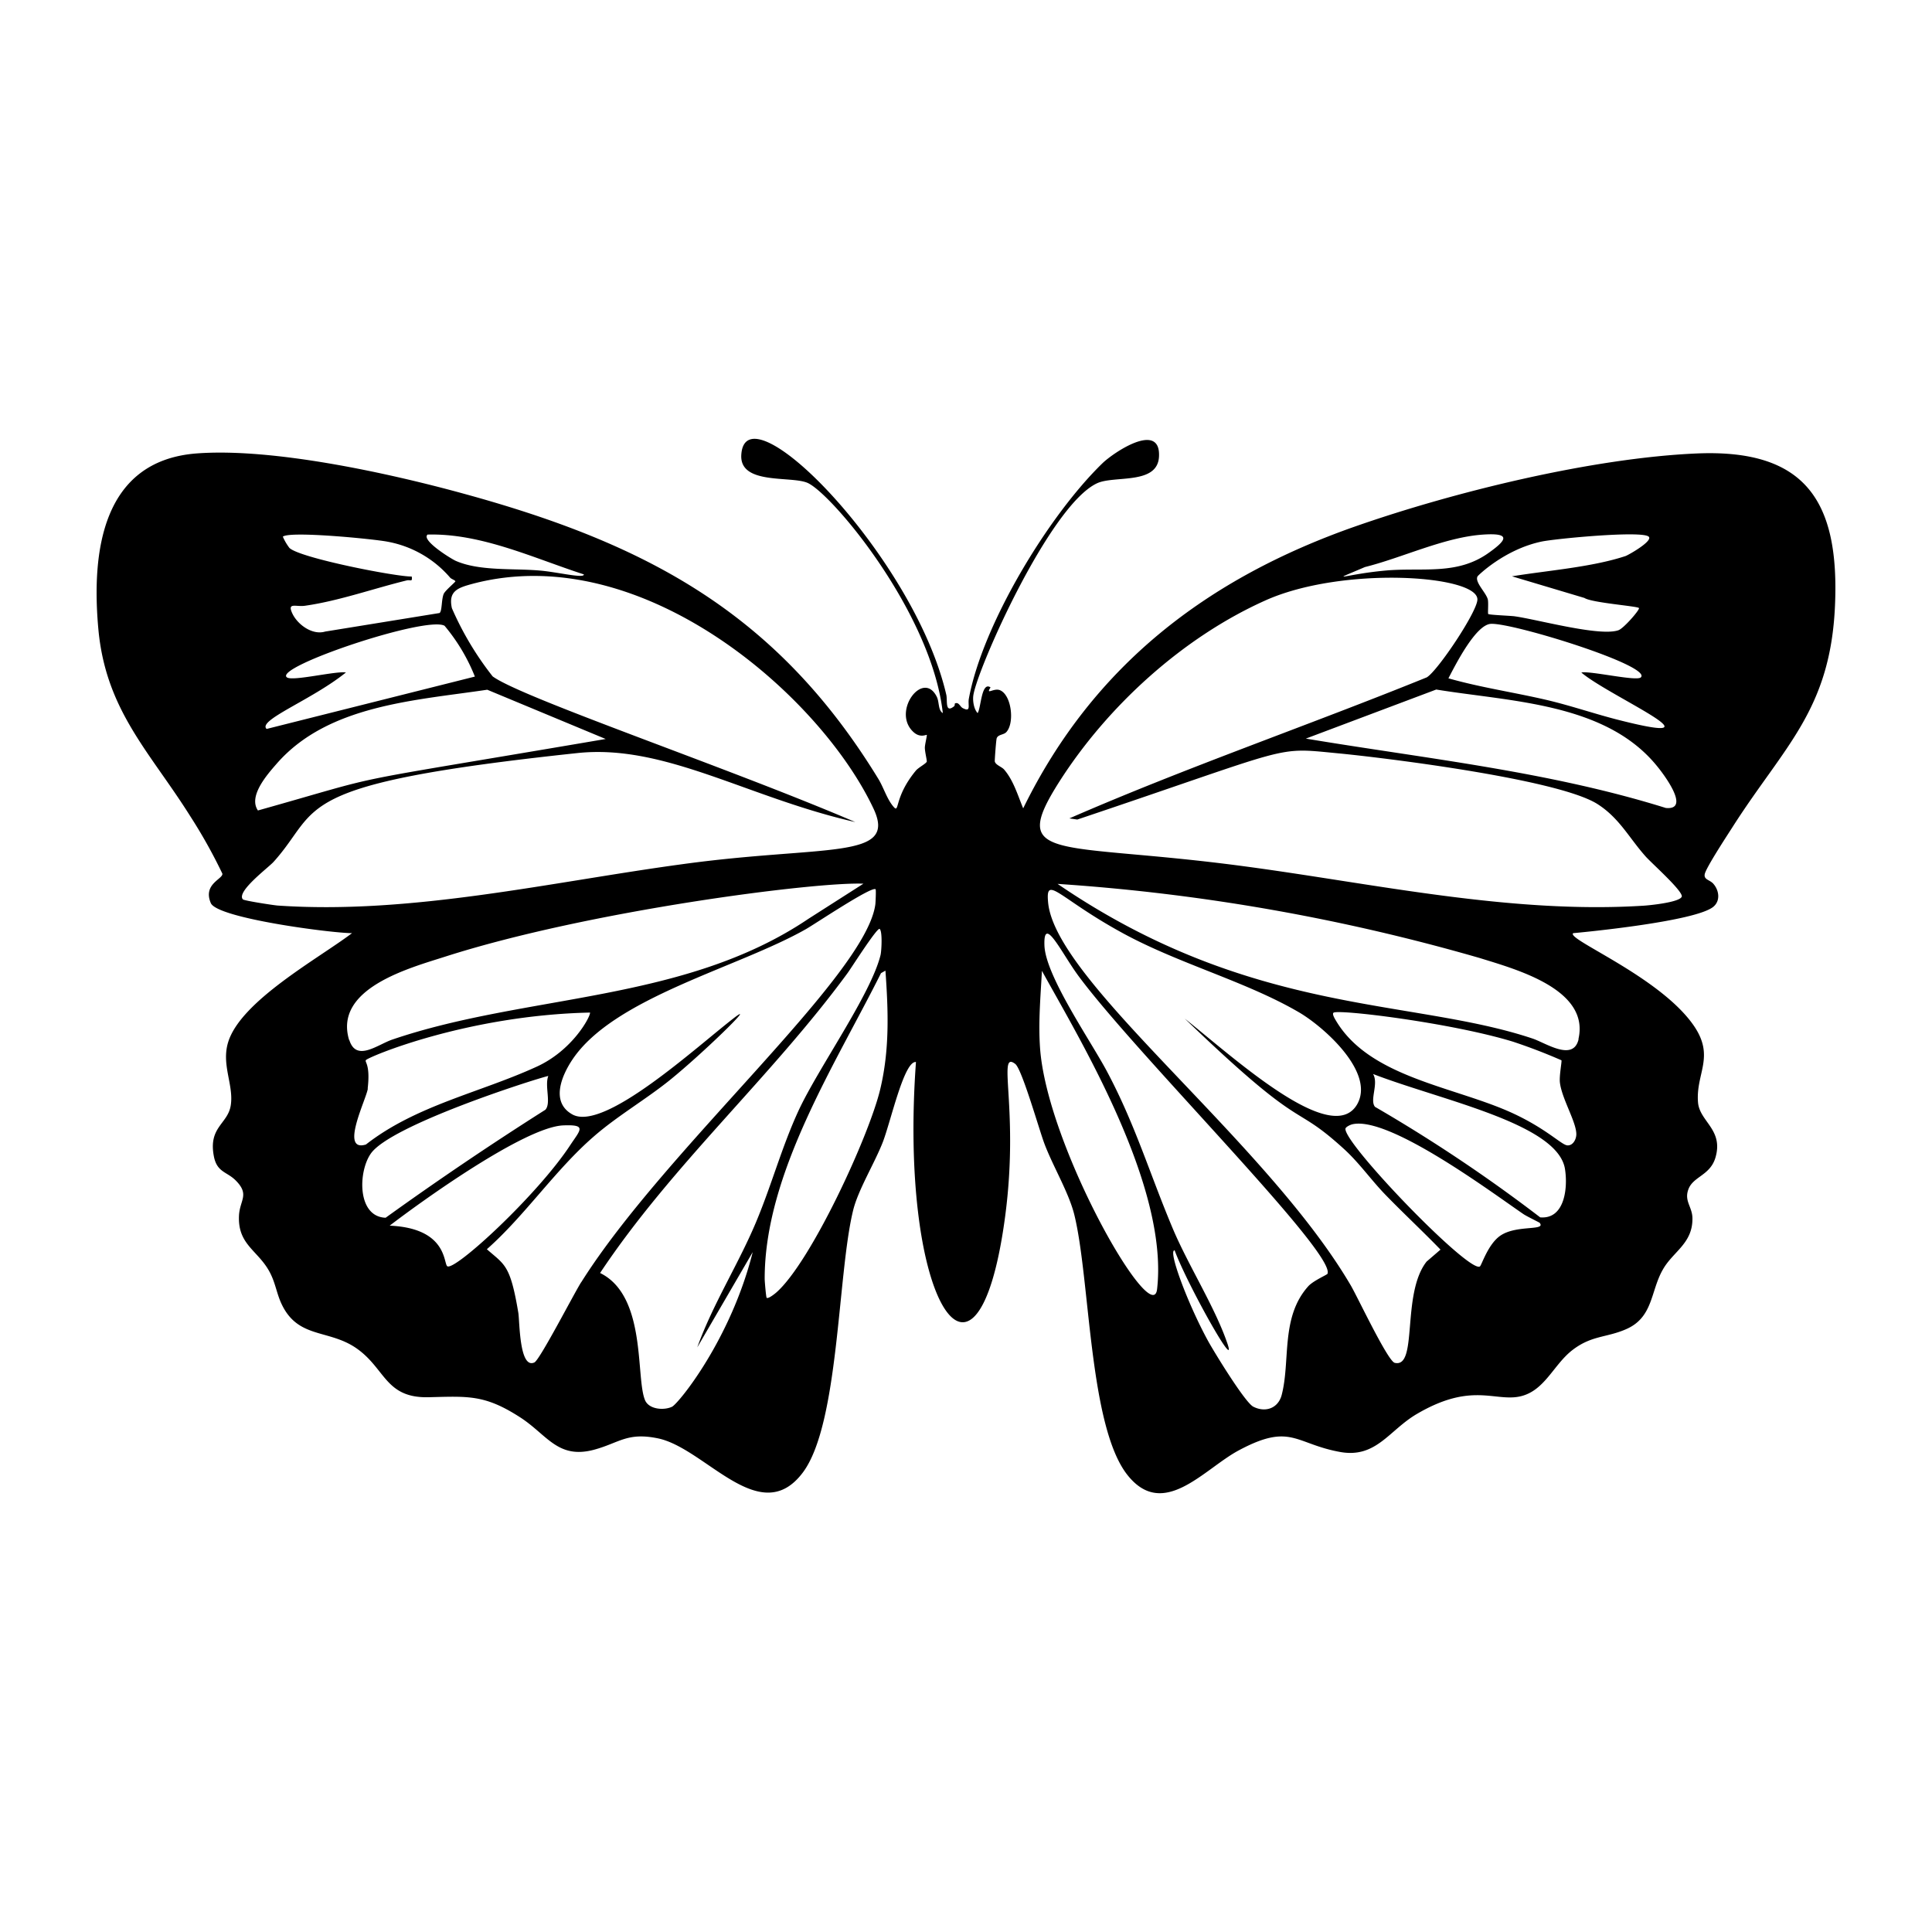 <svg xmlns="http://www.w3.org/2000/svg" viewBox="0 0 1000 1000"><path d="M878.5 234.7c-54.1 2.3-125.6 19.8-176.8 37.7-76.6 26.8-135.9 72-172.1 146-2.8-6.7-5-14.4-9.8-20-1.2-1.5-4.5-2.4-4.9-4.3-.1-.5.7-11.4 1-12 .7-2 3.7-1.7 5-3.2 4.3-4.7 2.7-19-3.2-21.6-3.2-1.5-7.7 2.8-5-1.5-4.8-3.3-4.9 10.9-6.7 13.3-2-2.2-2.6-6.5-2.2-9.2 2-13.6 39.3-98 63.9-109.7 8.9-4.3 31.6 1 32.2-14 .8-18.3-23.4-2.1-29.3 3.6-28 27.2-62 83.4-69.1 121.7-.7 3.3 1.4 7.4-3.2 5-1.4-.7-2-3.3-4-2.4-.2 0 0 1.2-.5 1.5-4.8 3.8-3.3-3.1-4-6-16.5-71.3-103.7-160-106.1-124.3-1.1 15.8 25.5 10.9 34.2 14.6 12.4 5.3 64.3 67 70.1 119.2-2.6-1.6-1.7-5.8-3.2-8.6-7.1-13.9-23.3 7.8-12.1 18.3 3.6 3.4 6.8 1.3 7 1.6s-1 5-1 6.6c0 2.1 1.1 6.4 1 7.2-.3 1-4.2 3-5.6 4.6-12 14.5-8.1 23.2-12 18.3-3.2-4-4.8-9.6-7.5-14-52.5-85.8-119.7-121.6-214.7-147.6-38.6-10.6-98.7-23.8-138.2-20.8-49 3.8-54.4 51.2-50.8 90.8 3.8 42.2 26.7 63.7 47.6 97a271 271 0 0 1 16.6 29.7c.4 2.8-10.2 5.3-6 15.2 3.2 7.9 62.7 15.6 73.1 15.6-17.3 13.1-57.5 35-64.1 56.4-3.6 11.6 2.8 21.9 1.4 32.3-1.3 10.2-12 11.4-8.7 27.3 1.7 7.7 6.5 7.5 10.9 11.7 7.8 7.6 2.4 10.3 2 18.5-.7 14.6 9.1 17.7 15.2 28 3.5 5.9 4 11.3 6.5 17 8.3 18.7 24 13.7 38.4 23.2 15.8 10.5 15.2 26.3 38 25.8 20.5-.5 29-1.4 47.1 10.2 14.2 9 19.6 22 38.5 17 13-3.5 17.1-9.1 32.7-6 24.8 4.7 53.2 47.5 75.5 17.7 18.7-25.1 17.9-102.3 25.9-135.3 2.5-10.7 11.2-24.7 15.5-35.8 4.3-11.4 11-42 17.1-41.3-8.7 120.1 28.8 182 44.4 91.5 10.8-62.8-3.3-98.4 7-90.5 3.5 2.7 12.5 34.5 15.1 41.3 4.4 11.7 12.7 25.4 15.5 36.9 8.2 33.5 7.5 109.4 27.5 134.6 18.6 23.4 39.6-3.2 57.6-12.8 27.1-14.5 29-3.3 52.8.9 18.4 3.1 25-11.3 39.3-19.7 26.4-15.5 38.4-7.6 50.8-8.7 14.9-1.4 19.3-16.4 29.9-24.5 9.8-7.5 17.4-6.3 27.4-10.6 14.4-6.1 12.8-19.7 19.3-31 5.3-9.4 15.6-13.5 15.3-26.8-.2-5.7-4.2-8.6-2.2-14.4 2.3-7 11.3-7.3 14.1-16.7 4.3-14.5-8.1-18.6-9-28.5-1.3-15.3 9.2-23.8-2.6-40.4-17.8-25.1-66-44.3-62-47.3.1 0 64.1-5.8 72.8-13.9 3.5-3.2 2.6-8.5-.4-11.8-1.9-2-5-2-4.3-5 1-3.8 11.8-20.2 14.6-24.6 26.6-41.6 50.5-60.3 52.8-114.5 2.3-53.7-15.2-80.8-71.3-78.5m-657.3 42c27.8-.8 55 12.2 81 20.6.3 2.3-14-1.3-23-2-13.6-1.2-31 .4-43.3-5-2.3-1-17.7-10.5-14.7-13.5m-74.9 1.1c2.5-3.3 47.5 1.1 54.4 2.5A56 56 0 0 1 233 299c.6.7 2.6 1.3 2.7 1.9 0 .4-5 4.5-6 6.4-1.3 3-.8 9-2.2 10l-59.2 9.6c-6.6 2-14.3-3.6-17-9.4-2.8-6 2-3.2 6.8-4 17.4-2.5 35.3-8.9 52.5-13.1 1.8-.4 3 1 2.5-2-7.8.2-58-9.6-63.3-14.8a28 28 0 0 1-3.4-5.8m32.8 70.3c-5-1-27.8 4.7-30.7 2.5-7.1-5.3 72.2-32 81.6-26.7a96 96 0 0 1 15.7 26.3L138 377.3c-4.9-4.5 23.4-15 41-29.2m-35.8 47.2c26.5-30.4 71.5-32.7 109-38.3l61.3 25.5c-146.8 25-107.4 16.6-180 37-5.1-7.4 4.8-18.6 9.7-24.2m.4 73.4c-2.3-.2-17.3-2.5-17.9-3.2-3.5-4 13.2-16.4 15.9-19.4 25.5-28.3 6.2-40.2 157.1-56.3 45.3-4.9 88.1 23 144 35.7-65.8-28.2-172.6-64.3-187.7-75.4a160 160 0 0 1-21.1-35.3c-2-9 3.2-10.6 11-12.7 87.8-23 180 58.3 207.3 116.6 12.4 26.6-25.5 18.5-99 28.6-68 9.2-140.4 26.2-209.6 21.4m37.1 69.6c-8.1-26.8 31.5-37.3 49.9-43.2 74.3-23.8 192-38.8 216.3-37.7l-28.5 18.2C354 519 272.5 514.4 203 538.1c-7.6 2.6-18.6 11.7-22.2.2m9.5 25.2c1.5-12.8-1.7-13.7-.9-14.8 1.4-1.7 52.3-23.2 116-24.6.3 2-9 19.6-27.8 28.1-29.3 13.4-62.2 19.9-88.2 40.2-13.8 4.2.3-23.6 1-29M192 597c10.4-14.6 82.9-37.9 91.8-40.1-2 5.2 1.6 14-1.5 17.5a1693 1693 0 0 0-82.7 55.9c-14.8-.5-14.3-23.9-7.6-33.3m39.5 58.4c-2-1.5 0-19.7-29.8-21 16-12.3 69.7-51 89.8-51.9 12.3-.5 9 2.2 3.8 10-17 26-60 65.6-63.8 62.9m69.3 8.3c-3.8 6-21.4 40.2-24.2 41.5-7.8 3.6-7.6-21-8.3-25.6-4.2-25.1-7-24.8-16.3-33 19.8-17.5 35.5-41.2 55.4-58.4 12-10.5 27-19.2 39.5-29.3 17-13.8 45-41.1 33.4-32.3-19.2 14.7-67.6 59.5-84.1 50.2-11.4-6.4-5.4-20.2.1-28.4C317.8 516.3 381.7 501 417 481c4-2.2 34.4-22.6 36.2-20.7.3.3 0 6.4-.1 7.6-4.6 37.2-108.7 126.6-152.2 195.7m88.7-15.5c-11.3 45-38.1 78-41.7 80-4.1 2-11.9 1.5-14-3.3-5-11.6 1-54-23.3-65.9 37.1-55.8 88.6-101.4 128-155.1 1.6-2.1 15.4-23.9 16.7-23 1.5 1.2 1 11 .5 13.4-5 20.5-32.2 58.5-42.5 80.7-8.4 18.2-13.6 37.3-21.2 55.8-9.2 22.6-22.9 43.6-31.2 66.7zm66-84.3c-5.7 24-35.8 89.4-53.8 105.2-.8.7-4.3 3.5-5 2.7-.3-.4-1-8.5-1-9.7-.1-54.6 36.7-111.2 60.2-158.3l2.3-1.3c1.5 21 2.2 40.9-2.7 61.4m406.6-145.6c-60.5-18.9-123.9-25.5-186.3-35.9l67.5-25.4c38.5 6.3 87.4 6.9 114 39.3 3.6 4.3 18 23.3 4.8 22M838 372.7c-12.3-3.1-24.4-7.3-37-10.3-17-4-34.4-6.5-51.3-11.3 3.6-6.9 14.2-28 22.1-28.2 11.6-.5 83.5 21.8 77.5 27.7-2.1 2.2-26.2-3.5-30.8-2.5 14.3 12.2 76.3 39 19.5 24.6m-40-92.4c7.2-1.5 52.1-5.8 55.4-2.5 2.2 2.2-10 9.2-12 10-17.5 5.8-40.6 7.5-58.8 10.5l37.5 11.2c3.8 2.5 27.2 4.2 28.2 5.2.7.7-7.9 10.6-10.6 11.5-9.6 3.4-41.6-5.5-53.7-7.2-2-.3-13.2-.7-13.7-1.2-.3-.3.2-5.6-.2-7.5-.9-3.6-7-9.1-5.3-12 .1-.3 14-14 33.2-18m-91.5 13.2c19.3-4.8 41.3-15.5 61.2-16.8 14.9-1 12 3 2.5 9.7-16 11.2-33.2 7.4-51.7 8.8-22.7 1.9-32.3 7-12-1.7M598.9 667.3c-2.5 21-57.3-74.5-60.6-125.3-.9-13.1.3-26.4 1-39.5 19 34.6 65.8 111.2 59.6 164.8m88.1-7.9c-.3.5-7 3.4-9.7 6.2-14.7 16.2-9.2 39-14 56.8-2 6.7-8.5 8.8-14.6 5.7-4.3-2.2-20.2-28.2-23.4-34-10.5-19.2-21-47.3-17.3-46.9 6.3 17.2 32.8 64.5 27.3 48.2-6.4-18.8-20.4-40.7-28.4-59.8-11.7-27.8-19.2-53.2-33.6-80.4-8.2-15.7-32.1-49.8-32.7-65.8-.6-16.5 9 4.2 17.8 16C588.6 546.2 693 650 687 659.5m51.4-6.5c-13.2 16.8-4.3 55.3-16.5 52.4-3.6-.9-19.2-34-22.7-40-44-75.1-152.9-157-156.7-198.3-1.4-14.8 5.5-2.1 39.2 16.2 29 15.7 63.5 24.8 90.7 40.7 12.8 7.5 39.6 31.2 30 47.7-13.1 22.2-63.6-24.1-89.2-44.5 63.4 61 54.8 42.4 82.1 67.2 8 7.2 14.1 16 21.5 23.7 9.4 9.7 19.4 19 28.8 28.7zm38.6-13.7c-6.7 4.2-10.1 15.6-11 16.2-5.5 3.8-70.5-63.6-69.6-71.3.2-1 2.7-2.1 3.7-2.3 19-4.2 71.6 35 88.4 46.5 1.6 1.1 8 4.2 8.4 4.5 3.5 4.3-11.4 1-19.9 6.4m20.2-9.2a804 804 0 0 0-85.5-57.2c-2.9-3.5 2-12-1-17 35.2 13.6 95.3 25.6 99.3 49 1.6 9.7 0 26.3-12.8 25.2m13.8-37.3c-3-.5-10.8-8.6-27.8-16.5-30.2-14-74.6-18.4-92-48.5-.6-1-1.7-3-1-3.6 2-2 61.1 5.2 93 15a289 289 0 0 1 25 9.6c.3.5-1.2 8-.8 11.5 1 8.5 8.7 20.7 8.5 27-.1 2.6-1.9 6-5 5.5m6.2-55c-2.7 12-17.2 1.9-24-.3-62.9-21-145.4-11.5-245.7-80A1033 1033 0 0 1 766 495.9c18.2 5.7 57 16 51 41.9m53.5-73.8c-.7 3-16.6 4.6-20 4.8-68.6 4.3-139-11.4-206.4-20.4-97-13-122.7-1.5-95.8-43.8 25-39.2 63.9-74.6 106.4-93.7 39.8-18 109.8-13.3 110-.7.2 6-20.5 37-26.2 40.4-61.4 24.9-124.2 46.5-185 73l4.1.6c113.7-38.2 101.5-37.5 134.8-34.3 20.3 1.9 112.3 12.9 134 26 11.6 7.2 16.6 17.5 25.2 27.2 2.8 3.3 19.5 18 18.9 21"/></svg>
